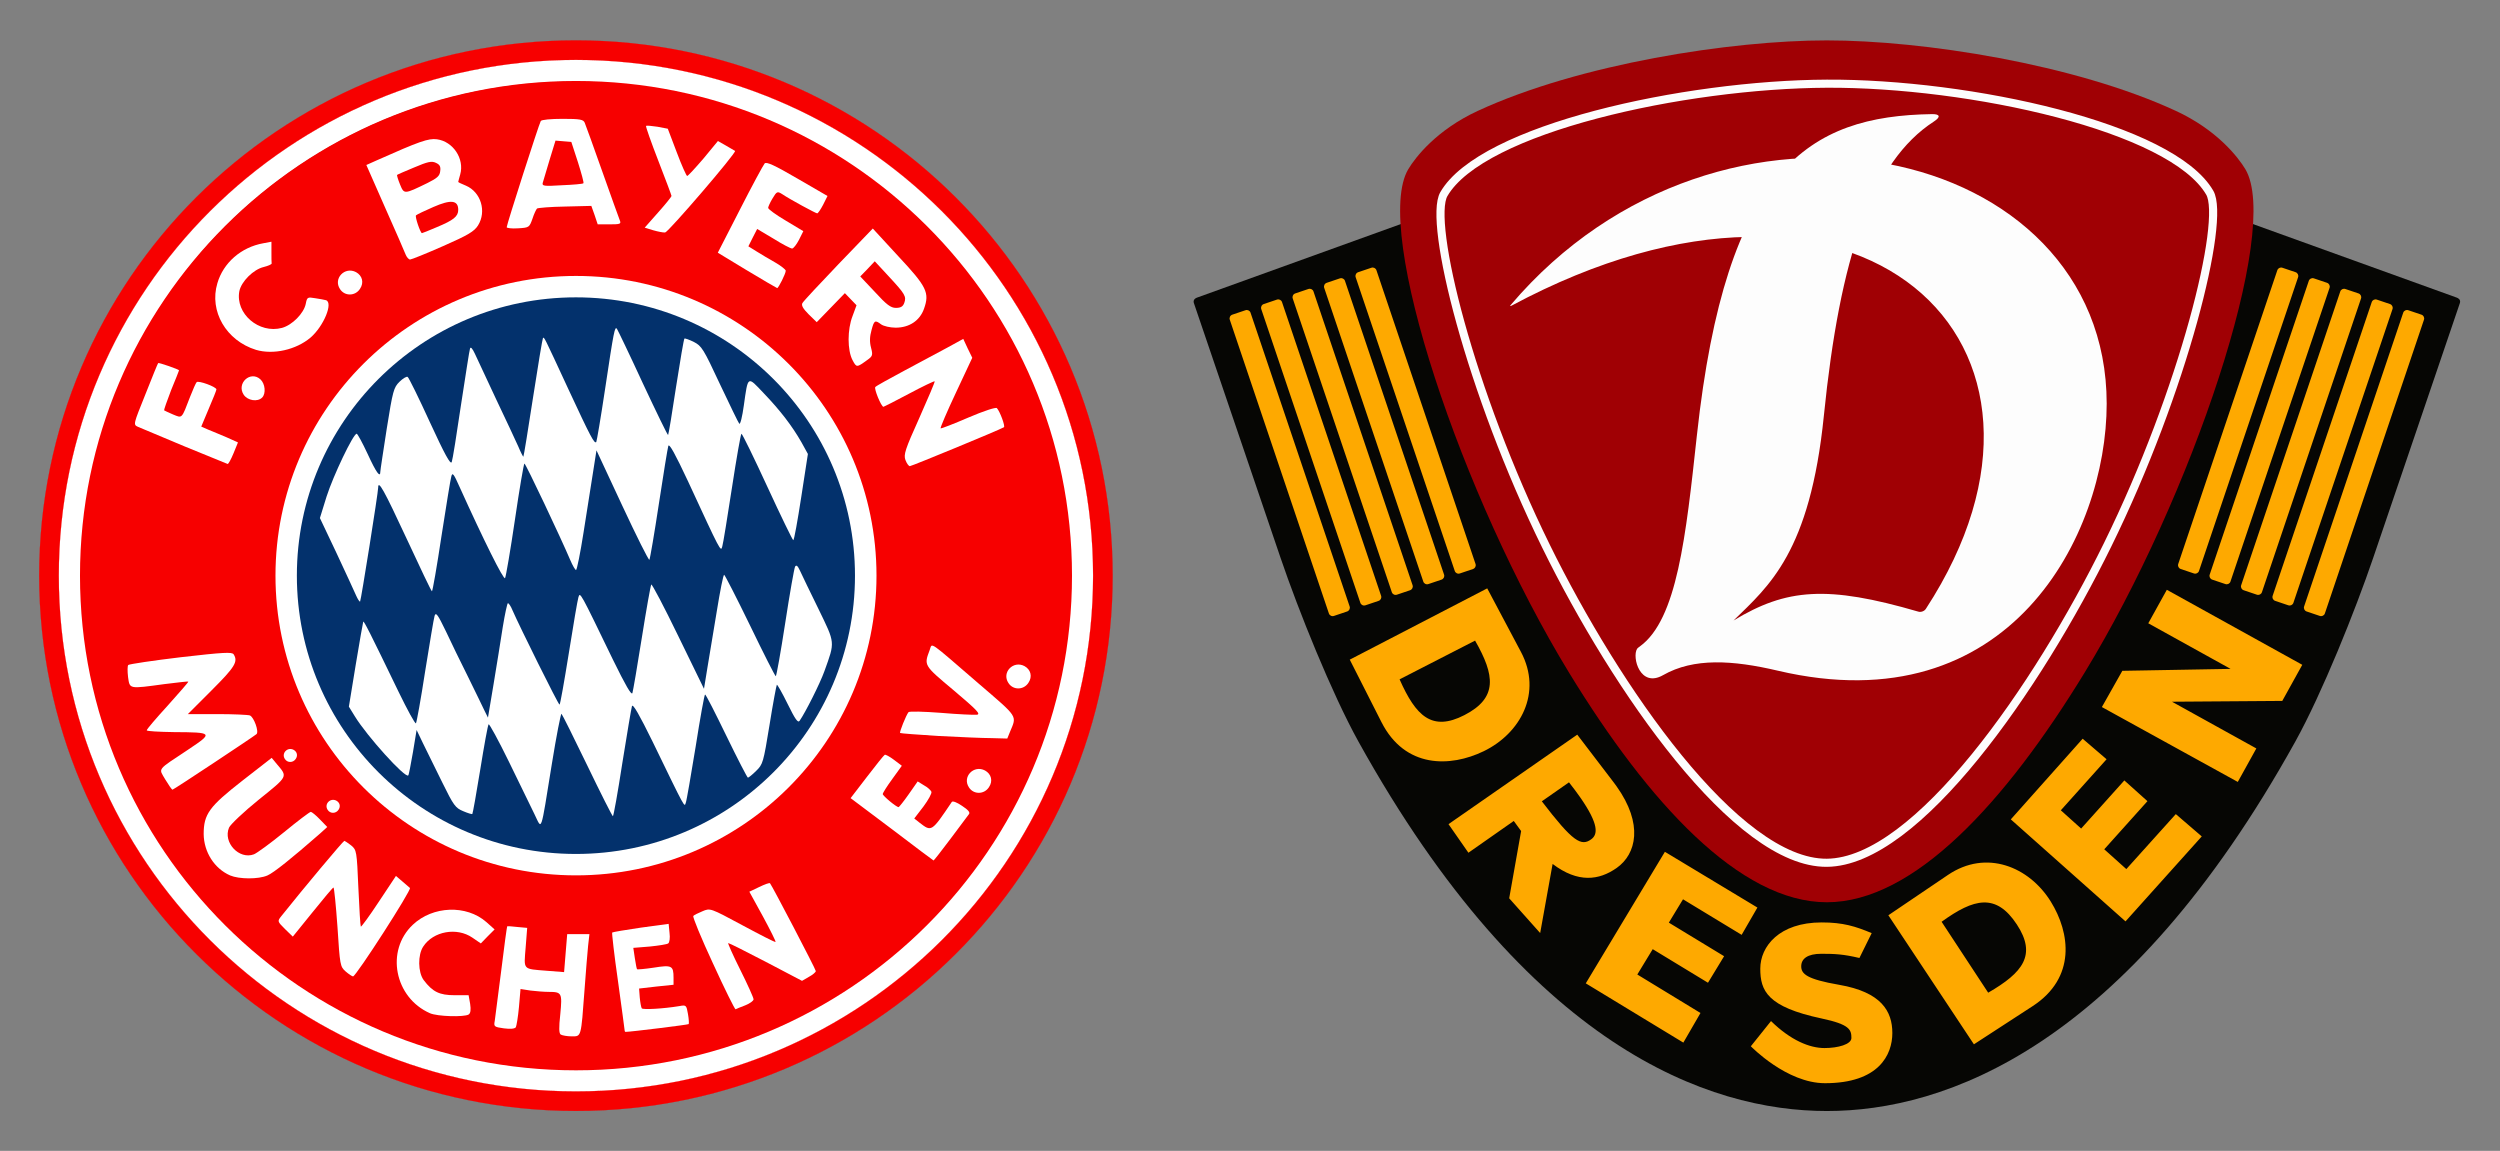 <?xml version="1.0" encoding="UTF-8" standalone="no"?>
<!-- Created with Inkscape (http://www.inkscape.org/) -->

<svg
   version="1.1"
   width="924.925"
   height="425.794"
   id="svg4032"
   sodipodi:docname="Bayern München - Dynamo Dresden.svg"
   inkscape:version="1.1.1 (3bf5ae0d25, 2021-09-20)"
   inkscape:export-filename="C:\Users\drtax\OneDrive\Documents\PNG\SG Dynamo Dresden 1968.png"
   inkscape:export-xdpi="96"
   inkscape:export-ydpi="96"
   xmlns:inkscape="http://www.inkscape.org/namespaces/inkscape"
   xmlns:sodipodi="http://sodipodi.sourceforge.net/DTD/sodipodi-0.dtd"
   xmlns="http://www.w3.org/2000/svg"
   xmlns:svg="http://www.w3.org/2000/svg"
   xmlns:rdf="http://www.w3.org/1999/02/22-rdf-syntax-ns#"
   xmlns:cc="http://creativecommons.org/ns#"
   xmlns:dc="http://purl.org/dc/elements/1.1/">
  <rect width="100%" height="100%" fill="#808080" stroke="none"/>
  <sodipodi:namedview
     id="namedview22"
     pagecolor="#505050"
     bordercolor="#eeeeee"
     borderopacity="1"
     inkscape:pageshadow="0"
     inkscape:pageopacity="0"
     inkscape:pagecheckerboard="0"
     showgrid="false"
     inkscape:zoom="1.5"
     inkscape:cx="462.66667"
     inkscape:cy="212.66667"
     inkscape:window-width="2560"
     inkscape:window-height="1506"
     inkscape:window-x="-11"
     inkscape:window-y="-11"
     inkscape:window-maximized="1"
     inkscape:current-layer="g3791"
     showguides="true"
     inkscape:guide-bbox="true"
     inkscape:snap-global="true"
     inkscape:snap-intersection-paths="true"
     inkscape:snap-smooth-nodes="true"
     inkscape:snap-midpoints="true"
     inkscape:object-paths="true"
     inkscape:snap-object-midpoints="true"
     fit-margin-top="15"
     lock-margins="true"
     fit-margin-left="15"
     fit-margin-right="15"
     fit-margin-bottom="15" />
  <defs
     id="defs4034" />
  <g
     id="g3791"
     transform="matrix(0.342,0,0,0.342,621.496,123.06)"
     inkscape:groupmode="layer"
     inkscape:label="bm_dd">
    <g
       id="g11915"
       inkscape:label="logo_dd"
       transform="translate(-12.381,-12.309)"
       inkscape:export-filename="C:\Users\drtax\OneDrive\Documents\PNG\SG Dynamo Dresden 1968.png"
       inkscape:export-xdpi="96"
       inkscape:export-ydpi="96">
      <g
         transform="translate(171.429,-198)"
         id="g3977"
         style="display:inline"
         inkscape:label="frame">
        <path
           d="m 681.308,172.419 c 1.576,0.474 4.531,2.245 3.529,5.721 L 590.926,454.192 C 571.676,510.777 535.639,600.649 506.64,652.902 323.017,983.765 127.772,1052.362 0,1052.362 c -127.772,0 -323.017,-68.598 -506.64,-399.461 -28.999,-52.252 -65.037,-142.125 -84.287,-198.709 l -93.911,-276.052 c -1.002,-3.476 1.942,-5.286 3.529,-5.721 L 0,-73.474 Z"
           id="path3831"
           style="display:inline;opacity:1;fill:#060604;fill-opacity:1;stroke:none;stroke-width:13.201;stroke-miterlimit:4;stroke-dasharray:none;stroke-opacity:1"
           sodipodi:nodetypes="cccsccccc"
           inkscape:label="bg" />
        <path
           id="path3916"
           style="display:inline;fill:#fea900;fill-opacity:1;stroke:none"
           inkscape:label="text"
           d="m 444.513,696.369 20.073,-36.241 -91.227,-50.528 119.294,-0.882 21.63,-39.053 -146.526,-81.156 -20.073,36.241 89.04,49.317 -117.107,2.094 -22.116,39.192 z m -245.54,40.506 77.726,-87.254 25.88,22.206 -49.503,55.236 21.991,19.734 46.721,-52.063 24.998,22.433 -46.721,52.063 23.87,21.421 53.531,-59.486 28.072,24.136 -82.479,91.909 z m -74.867,110.764 50.391,76.716 c 37.79,-21.831 52.582,-40.946 31.013,-73.783 -22.483,-34.228 -46.42,-28.262 -81.404,-2.933 z m 6.884,-50.67 c 41.445,-28.047 87.725,-8.91 111.143,28.693 21.145,33.954 27.728,82.52 -19.594,113.285 l -63.48,41.269 -92.555,-139.608 z m -95.791,89.859 13.282,-26.911 c -17.645,-7.375 -30.939,-11.568 -54.089,-11.568 -46.071,0 -66.428,26.071 -66.428,50 0,23.929 7.5,41.429 66.428,53.929 30.21,6.408 32.143,12.143 32.143,21.071 0,6.903 -14.513,10.907 -29.137,10.907 -16.071,0 -36.549,-8.352 -57.834,-29.198 l -21.825,27.268 c 0,0 38.596,39.951 80.225,39.951 58.214,0 72.857,-30.714 72.857,-54.286 0,-23.572 -11.91,-44.266 -57.5,-52.143 -35.051,-6.056 -41.071,-11.786 -41.071,-20 0,-8.214 6.786,-13.571 21.786,-13.571 15,0 23.973,0.489 41.164,4.55 z M -175.239,771.959 l 100.088,60.307 -17.054,29.53 -63.416,-38.471 -15.342,25.252 59.784,36.322 -17.44,28.705 -59.784,-36.322 -16.653,27.41 68.336,41.646 -18.546,32.041 -105.54,-64.12 z m -52.268,-70.862 c -0.939,-1.316 -1.904,-2.65 -2.921,-3.983 l -39.611,-51.893 -139.281,96.817 21.536,30.928 49.065,-34.372 c 2.686,3.837 5.346,7.473 7.962,10.907 l -12.906,72.757 33.516,37.595 13.448,-74.77 c 27.543,20.873 50.193,17.743 69.262,4.375 21.45,-15.037 29.055,-47.568 -0.071,-88.36 z m -39.564,11.631 c 20.994,30.012 19.037,40.514 12.38,45.513 -10.992,8.254 -19.996,3.052 -53.667,-40.905 l 29.378,-20.536 c 4.587,5.834 8.561,11.141 11.909,15.927 z m -113.509,-169.238 -81.659,41.911 c 17.671,39.905 35.097,56.654 70.049,38.715 36.433,-18.699 33.058,-43.137 11.609,-80.625 z m 49.645,12.255 c 23.461,44.203 -0.508,88.175 -40.397,107.443 -36.018,17.399 -85.009,18.758 -110.545,-31.579 l -34.254,-67.524 148.693,-77.118 z" />
        <path
           d="M 623.474,188.757 516.266,506.526 c -0.76,2.254 0.458,4.685 2.733,5.453 l 14.246,4.806 c 2.274,0.767 4.717,-0.429 5.477,-2.683 L 645.93,196.333 c 0.76,-2.254 -0.458,-4.685 -2.733,-5.453 l -14.246,-4.806 c -2.274,-0.767 -4.717,0.429 -5.477,2.683 z M 589.427,177.27 482.22,495.039 c -0.76,2.254 0.458,4.685 2.733,5.453 l 14.246,4.806 c 2.274,0.767 4.717,-0.429 5.477,-2.683 L 611.883,184.847 c 0.76,-2.254 -0.458,-4.686 -2.733,-5.453 l -14.246,-4.806 c -2.274,-0.767 -4.717,0.429 -5.477,2.683 z M 555.38,165.784 448.173,483.553 c -0.76,2.254 0.458,4.685 2.733,5.453 l 14.247,4.806 c 2.274,0.767 4.717,-0.429 5.477,-2.683 L 577.837,173.36 c 0.76,-2.254 -0.458,-4.685 -2.733,-5.453 l -14.247,-4.806 c -2.274,-0.767 -4.717,0.429 -5.477,2.683 z M 521.334,154.297 414.126,472.066 c -0.76,2.254 0.458,4.685 2.733,5.453 l 14.247,4.806 c 2.274,0.767 4.717,-0.429 5.477,-2.683 L 543.79,161.874 c 0.76,-2.254 -0.458,-4.685 -2.733,-5.453 L 526.811,151.615 c -2.274,-0.767 -4.717,0.429 -5.477,2.683 z M 487.287,142.811 380.08,460.58 c -0.76,2.254 0.458,4.685 2.733,5.453 l 14.246,4.806 c 2.274,0.767 4.717,-0.429 5.477,-2.683 L 509.744,150.387 c 0.76,-2.254 -0.458,-4.686 -2.733,-5.453 l -14.246,-4.806 c -2.274,-0.767 -4.717,0.429 -5.477,2.683 z m -1110.762,45.946 107.207,317.769 c 0.76,2.254 -0.458,4.685 -2.733,5.453 l -14.246,4.806 c -2.274,0.767 -4.717,-0.429 -5.477,-2.683 L -645.931,196.333 c -0.76,-2.254 0.458,-4.685 2.733,-5.453 l 14.246,-4.806 c 2.274,-0.767 4.717,0.429 5.477,2.683 z m 34.047,-11.487 107.207,317.769 c 0.76,2.254 -0.458,4.685 -2.733,5.453 l -14.246,4.806 c -2.274,0.767 -4.717,-0.429 -5.477,-2.683 L -611.884,184.847 c -0.76,-2.254 0.458,-4.686 2.733,-5.453 l 14.246,-4.806 c 2.274,-0.767 4.717,0.429 5.477,2.683 z m 34.047,-11.487 107.207,317.769 c 0.76,2.254 -0.458,4.685 -2.733,5.453 l -14.247,4.806 c -2.274,0.767 -4.717,-0.429 -5.477,-2.683 L -577.837,173.36 c -0.76,-2.254 0.458,-4.685 2.733,-5.453 l 14.247,-4.806 c 2.274,-0.767 4.717,0.429 5.477,2.683 z m 34.047,-11.487 107.207,317.769 c 0.76,2.254 -0.458,4.685 -2.733,5.453 l -14.247,4.806 c -2.274,0.767 -4.717,-0.429 -5.477,-2.683 L -543.791,161.874 c -0.76,-2.254 0.458,-4.685 2.733,-5.453 l 14.247,-4.806 c 2.274,-0.767 4.717,0.429 5.477,2.683 z m 34.047,-11.486 107.207,317.769 c 0.76,2.254 -0.458,4.685 -2.733,5.453 l -14.246,4.806 c -2.274,0.767 -4.717,-0.429 -5.477,-2.683 L -509.744,150.387 c -0.76,-2.254 0.458,-4.686 2.733,-5.453 l 14.246,-4.806 c 2.274,-0.767 4.717,0.429 5.477,2.683 z"
           id="path3926"
           style="display:inline;fill:#fea900;fill-opacity:1;stroke:none"
           sodipodi:nodetypes="csssscssccsssscssccsssscsscssssscsssssssscsssccssccsscccssccsscccssccsscccssccsscccssccssc"
           inkscape:label="stripes" />
      </g>
      <g
         id="g11184"
         inkscape:label="d0"
         transform="matrix(1.036,0,0,1.036,-6.236,8.49)"
         style="stroke-width:0.965">
        <path
           d="m 535.842,-227.87 c 42.999,19.886 65.08,48.319 72.61,60.898 37.789,63.131 -55.806,342.277 -167.914,525.817 -82.85,135.64 -178.229,239.654 -269.109,239.654 -90.88,0 -186.259,-104.014 -269.109,-239.654 -112.108,-183.54 -205.703,-462.686 -167.914,-525.817 7.53,-12.579 29.611,-41.013 72.61,-60.898 105.994,-49.019 264.41,-73.583 364.413,-73.583 100.003,0 258.42,24.564 364.413,73.583 z"
           id="path3823"
           style="display:inline;fill:#a00004;fill-opacity:1;stroke:none;stroke-width:12.738;stroke-miterlimit:4;stroke-dasharray:none;stroke-opacity:1"
           inkscape:label="d0-0" />
        <path
           d="m -121.731,226.828 c -79.265,-161.235 -123.458,-338.764 -106.736,-367.727 39.567,-68.532 251.079,-114.621 399.895,-115.352 148.813,-0.731 360.328,45.358 399.895,113.89 C 588.046,-113.398 543.852,64.131 464.588,225.366 391.662,373.708 265.607,556.54 171.429,557.271 77.242,558.002 -48.805,375.17 -121.731,226.828 Z"
           id="path3826"
           style="display:inline;fill:none;stroke:#fdfdfd;stroke-width:8.471;stroke-linecap:butt;stroke-linejoin:miter;stroke-miterlimit:4;stroke-dasharray:none;stroke-opacity:1"
           inkscape:label="d0-p" />
        <path
           style="fill:#fdfdfd;fill-opacity:1;stroke:none;stroke-width:2.824;stroke-linecap:butt;stroke-linejoin:miter;stroke-miterlimit:22;stroke-dasharray:none"
           d="M 281.172,-224.474 C 152.776,-222.442 66.246,-169.027 35.789,110.682 24.23,216.831 15.115,303.082 -23.72,331.311 c -0.894,0.65 -2.413,1.668 -2.996,2.597 -5.44,8.668 3.11,41.175 27.194,27.421 C 32.415,343.092 73.001,345.579 120.303,356.699 362.582,413.659 463.663,214.888 463.663,77.873 c 0,-272.392 -402.933,-360.956 -622.244,-103.115 -1.034,1.215 -0.727,1.591 0.679,0.838 363.788,-194.867 614.078,38.428 432.7,316.608 -1.552,2.38 -5.039,3.637 -7.766,2.841 -95.249,-27.775 -137.855,-24.207 -192.996,9.247 36.882,-36.018 79.895,-71.222 94.314,-213.87 16.721,-165.425 50.057,-265.162 114.881,-307.154 7.266,-4.707 6.604,-7.879 -2.057,-7.741 z"
           id="path3414"
           sodipodi:nodetypes="cssssscccsc"
           inkscape:label="d0-d" />
      </g>
    </g>
    <g
       id="g35317"
       inkscape:label="logo_bm"
       transform="matrix(1.488,0,0,1.488,-1796.084,-338.572)">
      <g
         id="g35142">
        <ellipse
           cx="405.87"
           cy="405.2"
           rx="211.54"
           ry="210.19"
           fill="none"
           stroke="#ffffff"
           stroke-width="21.952"
           id="ellipse35134" />
        <g
           transform="matrix(0.163,0,0,0.163,-9.989,8.454)"
           fill="#fffefe"
           stroke-width="0.46"
           id="g35140" />
      </g>
      <g
         id="g35146">
        <ellipse
           cx="402.89"
           cy="403.94"
           rx="369.04"
           ry="369.81"
           fill="none"
           stroke="#ffffff"
           stroke-width="21.84"
           id="ellipse35144" />
      </g>
      <g
         id="g35154">
        <path
           d="m 623,404.22 c 0,120.34 -97.819,217.89 -218.47,217.89 -120.66,0 -218.47,-97.555 -218.47,-217.89 0,-120.34 97.812,-217.89 218.47,-217.89 120.66,0 218.47,97.555 218.47,217.89 M 404.53,44.59 c -199.15,0 -360.59,161.01 -360.59,359.63 0,198.62 161.44,359.63 360.59,359.63 199.15,0 360.6,-161.01 360.6,-359.63 0,-198.62 -161.45,-359.63 -360.6,-359.63 z"
           fill="#f70000"
           id="path35148" />
        <path
           d="m 794.69,404.22 c 0,214.93 -174.69,389.15 -390.2,389.15 -215.49,0 -390.2,-174.22 -390.2,-389.15 0,-214.93 174.7,-389.15 390.2,-389.15 215.51,0 390.2,174.22 390.2,389.15 M 404.49,29.25 c -207.65,0 -375.97,167.88 -375.97,374.97 0,207.09 168.32,374.97 375.97,374.97 207.65,0 375.98,-167.88 375.98,-374.97 0,-207.08 -168.32,-374.97 -375.98,-374.97 z"
           fill="#f70000"
           stroke="#f70000"
           stroke-width="0.122"
           id="path35150" />
        <path
           d="m 607.36,404.22 c 0,111.75 -90.83,202.33 -202.88,202.33 -112.04,0 -202.87,-90.58 -202.87,-202.33 0,-111.75 90.829,-202.33 202.87,-202.33 112.05,0 202.88,90.585 202.88,202.33 z"
           fill="#03316c"
           id="path35152" />
      </g>
      <g
         fill="#ffffff"
         id="g35206">
        <g
           transform="matrix(1.232,0,0,1.232,-1143.1,-615.13)"
           stroke-width="0.061"
           id="g35188">
          <path
             d="m 1450.6,759.15 c -1.167,-3.113 -0.259,-6.097 8.172,-24.777 5.189,-11.675 9.34,-21.404 9.081,-21.664 -0.259,-0.259 -7.005,2.984 -15.048,7.264 -8.043,4.281 -14.918,7.783 -15.178,7.783 -1.297,0 -5.708,-10.767 -4.8,-11.675 0.519,-0.649 8.302,-4.929 17.253,-9.729 8.951,-4.8 20.366,-10.897 25.426,-13.621 l 9.21,-5.059 2.594,5.578 2.724,5.578 -9.6,20.496 c -5.319,11.286 -9.34,20.756 -9.081,21.145 0.259,0.259 7.654,-2.594 16.345,-6.356 9.081,-3.892 16.215,-6.227 16.864,-5.578 1.816,1.946 5.059,10.767 4.151,11.286 -2.854,1.686 -54.483,22.961 -55.521,22.961 -0.649,0 -1.816,-1.557 -2.594,-3.632 z"
             id="path35156" />
          <path
             d="m 1025.2,751.11 c -13.491,-5.708 -25.944,-10.897 -27.501,-11.545 -2.854,-1.297 -2.724,-1.427 4.411,-19.199 3.892,-9.859 7.264,-18.161 7.524,-18.421 0.389,-0.389 12.324,3.762 12.324,4.281 0,0.13 -2.075,5.448 -4.67,11.675 -2.465,6.356 -4.281,11.675 -4.151,11.934 0.26,0.259 2.724,1.297 5.319,2.465 5.448,2.205 4.929,2.854 9.989,-10.378 1.686,-4.281 3.373,-8.172 3.892,-8.691 0.908,-1.167 11.675,2.724 11.675,4.281 0,0.519 -2.076,5.708 -4.54,11.416 l -4.41,10.507 4.151,1.816 c 2.335,0.908 7.135,2.984 10.897,4.54 l 6.616,2.984 -2.594,6.356 c -1.427,3.502 -2.984,6.356 -3.502,6.356 -0.389,-0.13 -11.805,-4.8 -25.426,-10.378 z"
             id="path35158" />
          <path
             d="m 1060.1,720.62 c -4.411,-6.745 4.021,-14.399 9.859,-9.081 2.854,2.594 3.373,8.432 1.038,10.767 -2.724,2.724 -8.562,1.816 -10.897,-1.686 z"
             id="path35160" />
          <path
             d="m 1419.4,700.26 c -3.113,-5.838 -3.113,-18.161 0,-26.074 l 2.335,-6.356 -3.373,-3.502 -3.502,-3.632 -16.604,17.123 -4.8,-4.67 c -3.373,-3.373 -4.41,-5.319 -3.632,-6.616 0.649,-1.167 10.248,-11.416 21.274,-22.961 l 20.237,-21.015 15.048,16.345 c 16.864,18.031 18.55,21.534 15.178,31.004 -2.465,7.005 -8.691,11.156 -16.734,11.156 -3.243,0 -7.135,-0.908 -8.562,-1.946 -3.632,-2.724 -4.151,-2.465 -5.708,3.502 -1.038,3.632 -1.167,6.875 -0.259,10.248 1.167,4.41 0.908,5.059 -2.205,7.264 -6.227,4.54 -6.356,4.54 -8.691,0.13 z m 30.485,-33.728 c 1.427,-3.892 0.519,-5.319 -9.21,-15.826 l -8.172,-8.821 -4.281,4.54 -4.281,4.41 8.691,9.21 c 6.875,7.524 9.34,9.34 12.324,9.34 2.854,0 4.151,-0.778 4.929,-2.854 z"
             id="path35162" />
          <path
             d="m 1067.4,694.16 c -17.642,-5.448 -27.76,-22.831 -22.831,-39.306 3.502,-12.064 14.01,-21.274 27.112,-23.609 l 4.8,-0.908 v 5.967 c 0,3.243 0,6.227 0.13,6.875 0,0.519 -2.076,1.427 -4.67,2.076 -6.097,1.427 -13.232,8.562 -14.399,14.269 -2.465,13.232 11.545,25.296 25.166,21.664 6.097,-1.686 12.842,-8.562 14.01,-14.14 0.778,-4.021 1.038,-4.151 5.578,-3.373 2.595,0.389 5.448,0.908 6.356,1.167 4.41,1.427 -1.297,15.307 -9.081,22.053 -8.562,7.264 -22.053,10.248 -32.171,7.264 z"
             id="path35164" />
          <path
             d="m 1357,647.2 -17.123,-10.378 13.102,-25.555 c 7.135,-14.01 13.75,-26.204 14.529,-27.112 1.038,-1.167 5.837,1.038 19.199,8.821 l 17.902,10.378 -2.594,5.189 c -1.427,2.724 -2.984,5.059 -3.502,5.059 -0.778,0 -15.956,-8.172 -20.756,-11.416 -2.724,-1.686 -3.113,-1.557 -5.578,2.594 -1.427,2.335 -2.594,4.929 -2.594,5.578 0,0.778 4.67,4.151 10.378,7.524 l 10.378,6.227 -2.594,5.189 c -1.427,2.724 -3.243,5.059 -4.021,5.059 -0.908,0 -5.838,-2.594 -11.026,-5.838 l -9.599,-5.708 -2.594,5.059 -2.595,5.189 4.8,2.984 c 2.724,1.686 7.654,4.67 11.156,6.616 3.373,1.946 6.097,4.151 6.097,4.8 0,1.686 -4.281,10.248 -5.059,10.248 -0.389,-0.13 -8.432,-4.8 -17.902,-10.507 z"
             id="path35166" />
          <path
             d="m 1155.7,637.99 c -0.649,-1.686 -6.097,-14.269 -12.194,-27.89 l -11.026,-25.036 6.097,-2.724 c 25.296,-11.286 30.614,-13.102 35.544,-12.453 9.599,1.297 16.345,11.545 13.75,20.756 -0.649,2.205 -1.167,4.281 -1.167,4.41 0,0.259 2.075,1.167 4.54,2.205 8.821,3.762 12.324,15.177 7.135,23.48 -2.205,3.502 -5.838,5.708 -20.626,12.194 -9.989,4.41 -18.68,7.913 -19.458,7.913 -0.778,0 -1.946,-1.297 -2.595,-2.854 z m 18.291,-16.215 c 9.989,-4.151 12.713,-6.356 12.713,-10.248 0,-5.708 -4.281,-6.227 -14.659,-1.686 -5.059,2.205 -9.729,4.411 -10.248,4.929 -0.778,0.649 2.594,10.507 3.502,10.507 0.259,0 4.151,-1.557 8.691,-3.502 z m -5.448,-26.074 c 5.708,-2.854 7.264,-4.151 7.524,-7.005 0.389,-2.724 -0.26,-3.892 -2.594,-4.929 -2.465,-1.167 -4.8,-0.649 -12.713,2.724 -5.319,2.205 -9.859,4.151 -10.118,4.41 -0.26,0.13 0.519,2.724 1.686,5.578 2.465,5.967 2.335,5.967 16.215,-0.778 z"
             id="path35168" />
          <path
             d="m 1301.8,623.59 -5.059,-1.557 7.913,-8.951 c 4.411,-4.929 7.913,-9.34 7.913,-9.729 0,-0.389 -3.502,-9.729 -7.783,-20.756 -4.281,-11.026 -7.524,-20.237 -7.264,-20.626 0.389,-0.259 3.373,0 6.746,0.519 l 6.097,1.167 5.319,14.01 c 2.854,7.654 5.708,13.88 6.097,13.88 0.519,0 4.8,-4.67 9.599,-10.248 l 8.562,-10.378 4.8,2.724 c 2.594,1.557 5.059,2.984 5.319,3.113 1.038,0.908 -39.306,47.867 -41.252,48.127 -1.167,0.13 -4.281,-0.519 -7.005,-1.297 z"
             id="path35170" />
          <path
             d="m 1215.3,621.78 c 0,-1.557 19.069,-60.969 20.107,-62.656 0.389,-0.778 5.967,-1.297 12.972,-1.297 10.248,0 12.194,0.389 12.972,2.335 0.519,1.167 5.189,14.14 10.378,28.798 5.189,14.659 9.859,27.631 10.378,28.928 0.778,1.946 0.13,2.205 -6.097,2.205 h -7.005 l -1.816,-5.448 -1.946,-5.448 -15.567,0.389 c -8.562,0.13 -15.956,0.778 -16.475,1.167 -0.519,0.519 -1.816,3.243 -2.724,6.097 -1.816,5.059 -1.946,5.189 -8.432,5.578 -3.762,0.259 -6.746,-0.13 -6.746,-0.649 z m 45.273,-25.944 c 0.389,-0.259 -1.167,-5.838 -3.243,-12.453 l -3.892,-11.934 -9.34,-0.778 -3.502,11.416 c -1.816,6.227 -3.632,12.324 -4.021,13.491 -0.519,1.946 0.778,2.076 11.416,1.427 6.616,-0.259 12.324,-0.778 12.583,-1.167 z"
             id="path35172" />
          <path
             d="m 1247.2,1098.2 c -1.049,-0.656 -1.181,-3.935 -0.262,-12.067 1.181,-12.461 0.918,-13.117 -6.821,-13.117 -2.623,0 -7.476,-0.394 -10.756,-0.787 l -5.902,-0.918 -0.918,10.624 c -0.525,5.771 -1.443,11.149 -1.836,11.936 -0.656,0.918 -3.148,1.181 -7.083,0.656 -5.64,-0.787 -6.034,-1.049 -5.378,-4.329 0.262,-1.836 1.968,-15.215 3.804,-29.512 1.705,-14.297 3.41,-26.233 3.542,-26.364 0.262,-0.131 3.017,0 6.034,0.394 l 5.771,0.525 -0.918,11.674 c -1.049,13.379 -1.968,12.461 12.592,13.641 l 10.1,0.787 0.918,-11.28 0.918,-11.149 h 13.117 l -0.787,6.952 c -0.394,3.673 -1.312,15.346 -2.099,25.84 -2.099,28.463 -1.836,27.545 -7.608,27.545 -2.623,0 -5.509,-0.525 -6.427,-1.049 z"
             id="path35174" />
          <path
             d="m 1284.9,1095.7 c 0,-0.656 -1.836,-13.641 -3.935,-29.119 -2.23,-15.478 -3.673,-28.332 -3.41,-28.594 0.262,-0.262 7.87,-1.574 16.92,-2.886 l 16.396,-2.23 0.525,5.378 c 0.394,2.886 0,5.64 -0.787,6.165 -0.656,0.525 -5.64,1.312 -10.887,1.836 l -9.706,0.787 0.918,6.165 c 0.525,3.279 1.049,6.296 1.312,6.427 0.131,0.262 4.591,-0.131 9.838,-0.918 10.624,-1.705 11.674,-1.181 11.674,5.902 v 4.197 l -10.1,1.049 -10.231,1.181 0.394,5.247 c 0.262,2.886 0.787,5.771 1.181,6.427 0.656,0.918 12.592,0.262 22.167,-1.312 4.066,-0.787 4.197,-0.525 5.115,4.722 0.525,3.017 0.656,5.64 0.394,5.902 -0.394,0.394 -34.366,4.591 -37.251,4.591 -0.262,0 -0.525,-0.394 -0.525,-0.918 z"
             id="path35176" />
          <path
             d="m 1170,1085.6 c -20.856,-9.182 -26.364,-36.858 -10.1,-52.204 11.805,-11.149 31.611,-11.936 43.416,-1.574 l 4.853,4.329 -4.066,4.066 -4.066,4.197 -4.984,-3.41 c -9.182,-6.296 -23.085,-3.804 -28.988,5.247 -3.279,4.853 -3.148,15.215 0.262,19.806 5.247,6.952 9.313,8.919 18.232,8.919 h 8.264 l 0.918,5.115 c 0.525,3.542 0.262,5.509 -0.918,6.296 -2.755,1.574 -18.363,1.181 -22.823,-0.787 z"
             id="path35178" />
          <path
             d="m 1337.1,1056.4 c -6.952,-14.953 -12.198,-27.676 -11.674,-28.201 0.394,-0.525 2.886,-1.705 5.378,-2.755 4.591,-1.968 4.591,-1.968 23.61,8.264 10.493,5.64 19.15,10.1 19.544,9.838 0.262,-0.262 -3.148,-7.083 -7.476,-15.084 l -8.001,-14.56 5.771,-2.755 c 3.279,-1.574 6.034,-2.623 6.427,-2.23 1.181,1.312 27.02,50.762 27.02,51.811 0,0.656 -1.836,2.23 -4.066,3.41 l -4.066,2.361 -21.249,-11.149 c -11.805,-6.165 -21.774,-11.149 -22.298,-11.149 -0.394,0 2.755,7.083 7.083,15.74 4.329,8.657 7.87,16.527 7.87,17.445 0,0.918 -2.23,2.492 -4.853,3.542 -2.755,1.049 -5.378,2.099 -5.771,2.361 -0.394,0.131 -6.427,-11.936 -13.248,-26.889 z"
             id="path35180" />
          <path
             d="m 1120.3,1061 c -3.279,-2.886 -3.41,-3.673 -4.853,-26.233 -0.918,-12.854 -1.968,-23.348 -2.361,-23.348 -0.394,0 -5.902,6.558 -12.33,14.56 l -11.674,14.428 -4.591,-4.46 c -4.591,-4.591 -4.591,-4.591 -2.099,-7.739 12.854,-16.134 36.464,-44.334 37.12,-44.334 0.394,0.131 2.23,1.312 4.066,2.755 3.148,2.623 3.279,3.41 4.197,25.053 0.525,12.33 1.181,22.561 1.443,22.823 0.262,0.262 5.115,-6.296 10.624,-14.691 l 10.1,-15.215 3.542,3.017 c 1.968,1.705 4.066,3.542 4.722,4.066 1.181,0.918 -31.742,52.073 -33.579,52.204 -0.525,0 -2.492,-1.312 -4.329,-2.886 z"
             id="path35182" />
          <path
             d="m 1052.1,1004.3 c -9.313,-4.066 -15.478,-13.773 -15.609,-24.397 0,-11.805 3.279,-16.265 22.954,-31.611 l 17.183,-13.379 3.148,3.804 c 6.296,7.476 6.689,6.821 -10.756,20.856 -8.919,7.214 -16.789,14.691 -17.576,16.527 -3.673,8.788 6.034,19.019 14.691,15.74 1.705,-0.656 9.838,-6.558 17.839,-13.117 8.001,-6.558 15.084,-11.936 15.74,-11.936 0.525,0 3.017,1.968 5.378,4.46 l 4.329,4.46 -4.329,3.935 c -16.789,14.691 -27.283,23.085 -30.955,24.659 -5.378,2.361 -16.789,2.23 -22.036,0 z"
             id="path35184" />
          <path
             d="m 1013.9,947.79 c -4.066,-7.083 -5.509,-5.115 13.772,-17.97 14.56,-9.706 14.297,-9.969 -8.657,-10.1 -8.919,-0.131 -16.134,-0.525 -16.134,-1.049 0,-0.656 5.64,-7.214 12.461,-14.691 6.821,-7.608 12.33,-13.904 12.067,-14.035 -0.131,-0.262 -6.558,0.525 -14.035,1.443 -21.249,2.886 -20.462,3.017 -21.511,-4.197 -0.394,-3.41 -0.394,-6.558 0.131,-7.083 0.656,-0.525 14.56,-2.623 31.087,-4.591 25.184,-2.886 30.168,-3.148 31.086,-1.705 2.755,4.329 0.787,7.476 -12.854,21.118 l -14.166,14.166 h 17.314 c 9.444,0 18.101,0.394 19.282,0.787 2.361,0.918 5.509,9.575 3.935,11.018 -1.836,1.574 -48.925,32.792 -49.581,32.792 -0.394,0 -2.23,-2.623 -4.197,-5.902 z"
             id="path35186" />
        </g>
        <path
           d="m 634.25,588.56 -30.071,-22.592 11.842,-15.425 c 6.544,-8.569 12.309,-15.737 12.932,-16.048 0.467,-0.467 3.584,1.246 6.7,3.584 l 5.765,4.363 -6.856,9.504 c -3.895,5.298 -7.011,10.283 -7.011,11.062 0,1.246 9.816,9.504 11.53,9.504 0.312,0 3.739,-4.207 7.323,-9.349 l 6.544,-9.349 4.519,2.805 c 2.649,1.402 4.986,3.584 5.453,4.674 0.467,1.091 -2.181,5.921 -5.765,10.751 l -6.7,8.725 3.739,2.96 c 8.881,6.856 8.725,7.011 23.527,-14.958 0.623,-0.935 3.584,0.156 7.479,2.805 4.519,2.96 6.077,4.83 4.986,6.077 -0.779,1.091 -6.7,9.037 -13.4,17.918 -6.544,8.725 -12.153,15.893 -12.309,15.737 -0.156,0 -13.867,-10.283 -30.227,-22.748 z"
           stroke-width="0.075"
           id="path35190" />
        <path
           d="m 668.06,520.78 c -14.958,-0.935 -27.578,-1.87 -27.89,-2.181 -0.623,-0.623 4.363,-12.932 6.077,-15.114 0.623,-0.779 11.218,-0.467 23.527,0.467 12.465,1.091 24.151,1.558 26.176,1.402 2.96,-0.467 0.312,-3.272 -16.827,-17.762 -21.969,-18.386 -21.658,-18.074 -17.451,-29.292 2.026,-5.298 -1.87,-7.946 35.68,24.462 28.981,24.93 27.734,22.904 22.748,34.901 l -2.026,4.986 -11.374,-0.312 c -6.232,0 -23.683,-0.779 -38.641,-1.558 z"
           stroke-width="0.075"
           id="path35192" />
        <g
           stroke-width="0.061"
           id="g35204">
          <path
             d="m 192.9,537.53 c -2.778,-4.167 1.91,-9.028 6.337,-6.684 2.517,1.389 3.212,4.167 1.563,6.597 -1.91,2.951 -6.077,2.951 -7.9,0.087 z"
             id="path35194" />
          <path
             d="m 232.96,195.87 c -5.112,-7.669 3.515,-16.616 11.663,-12.302 4.633,2.556 5.911,7.669 2.876,12.142 -3.515,5.432 -11.184,5.432 -14.539,0.16 z"
             id="path35196" />
          <path
             d="m 224,574.5 c -2.778,-4.167 1.91,-9.028 6.337,-6.684 2.517,1.389 3.212,4.167 1.563,6.597 -1.91,2.951 -6.077,2.951 -7.9,0.087 z"
             id="path35198" />
          <path
             d="m 718.92,482.27 c -5.112,-7.669 3.515,-16.616 11.663,-12.302 4.633,2.556 5.911,7.669 2.876,12.142 -3.515,5.432 -11.184,5.432 -14.539,0.16 z"
             id="path35200" />
          <path
             d="m 690.22,558.17 c -5.112,-7.669 3.515,-16.616 11.663,-12.302 4.633,2.556 5.911,7.669 2.876,12.142 -3.515,5.432 -11.184,5.432 -14.539,0.16 z"
             id="path35202" />
        </g>
      </g>
      <g
         fill="#ffffff"
         id="g35212">
        <path
           d="m 374.35,577.64 c -2.649,-5.31 -10.906,-22.421 -18.54,-38.057 -7.634,-15.636 -14.334,-27.879 -14.801,-27.289 -0.623,0.738 -3.272,15.488 -6.076,32.894 -2.804,17.406 -5.453,32.009 -5.765,32.304 -0.312,0.295 -3.272,-0.59 -6.699,-2.065 -5.609,-2.36 -6.855,-3.983 -15.269,-21.093 -4.986,-10.178 -11.218,-22.864 -13.866,-28.174 l -4.674,-9.735 -2.649,16.078 c -1.558,8.85 -2.96,16.521 -3.428,16.963 -2.337,2.065 -29.914,-28.469 -38.795,-42.924 l -4.362,-7.08 4.986,-30.534 c 2.804,-16.963 5.297,-30.976 5.453,-31.271 0.623,-0.443 4.674,7.523 25.707,51.037 6.388,13.128 11.997,23.454 12.62,22.864 0.467,-0.59 3.583,-17.553 6.699,-37.909 3.272,-20.208 6.232,-38.352 6.855,-40.269 0.935,-2.803 2.337,-0.885 8.102,11.063 3.739,7.965 11.062,23.159 16.359,33.632 5.141,10.62 10.594,21.536 11.841,24.339 l 2.493,5.015 4.051,-24.191 c 2.181,-13.423 5.297,-32.156 6.699,-41.597 1.558,-9.588 3.272,-17.406 3.739,-17.406 0.623,0 2.181,2.213 3.272,5.015 5.141,11.801 33.342,68.738 34.276,68.738 0.467,0 3.428,-16.816 6.699,-37.172 3.272,-20.503 6.388,-38.942 7.011,-40.859 1.246,-4.13 1.091,-4.278 25.084,45.285 9.192,18.733 13.399,26.109 14.178,24.339 0.467,-1.475 3.583,-19.618 6.855,-40.269 3.272,-20.651 6.388,-38.057 6.855,-38.647 0.467,-0.59 9.348,16.226 19.631,37.467 l 18.696,38.352 2.493,-15.341 c 1.402,-8.26 4.518,-26.994 6.855,-41.302 2.337,-14.456 4.674,-26.256 5.297,-26.256 0.467,0 9.037,16.668 18.852,36.877 9.816,20.356 18.229,36.877 18.696,36.877 0.467,0 3.583,-17.406 6.855,-38.647 3.272,-21.388 6.544,-39.827 7.167,-41.007 0.935,-1.475 1.87,-0.738 3.583,2.95 1.246,2.803 7.323,15.341 13.399,27.731 12.308,25.371 12.153,23.601 4.362,45.285 -3.272,9.145 -13.866,30.091 -18.073,36.139 -1.246,1.623 -3.116,-1.033 -8.725,-12.391 -3.895,-7.965 -7.479,-14.161 -7.79,-13.866 -0.312,0.295 -2.804,13.423 -5.297,29.059 -4.518,27.731 -4.83,28.764 -9.816,33.632 -2.649,2.655 -5.453,4.868 -5.92,4.868 -0.467,0 -7.479,-13.571 -15.58,-30.239 -8.101,-16.668 -14.957,-30.239 -15.58,-30.239 -0.467,0 -3.583,17.111 -6.855,38.057 -3.428,20.798 -6.544,39.237 -7.167,40.712 -1.091,3.098 0.312,5.9 -24.149,-44.547 -9.504,-19.323 -14.178,-27.584 -14.957,-25.814 -0.467,1.475 -3.583,20.061 -7.011,41.449 -3.272,21.241 -6.388,38.647 -6.855,38.647 -0.467,0 -8.881,-16.668 -18.696,-37.024 -9.816,-20.356 -18.229,-37.172 -18.696,-37.467 -0.467,-0.295 -3.739,16.226 -7.011,36.582 -8.413,51.922 -7.011,47.792 -12.62,36.434 z"
           id="path35208" />
        <path
           d="m 244.62,418.53 c -1.251,-2.941 -7.661,-16.717 -14.228,-30.803 l -12.039,-25.385 4.847,-15.634 c 4.847,-15.169 19.388,-45.662 21.89,-45.662 0.625,0 4.222,6.656 7.974,14.705 6.254,13.621 9.225,17.646 9.225,12.847 0,-1.083 2.189,-15.169 4.691,-31.422 4.378,-27.397 5.003,-29.719 9.225,-33.898 2.502,-2.477 5.16,-4.024 5.941,-3.56 0.782,0.464 8.13,15.324 16.105,32.815 10.789,23.373 15.01,31.267 15.948,29.1 0.625,-1.548 3.596,-20.122 6.723,-41.483 3.284,-21.206 6.098,-39.78 6.567,-41.019 0.469,-1.548 1.72,-0.155 3.596,3.87 1.563,3.405 8.443,18.11 15.323,32.815 6.88,14.55 14.228,30.029 16.105,34.363 1.876,4.489 3.596,7.739 3.753,7.585 0.313,-0.31 3.44,-19.658 7.036,-43.031 3.596,-23.373 6.88,-42.876 7.192,-43.186 0.938,-0.929 0.156,-2.477 18.45,36.994 16.417,35.291 18.919,39.935 20.326,38.542 0.313,-0.31 3.284,-17.646 6.411,-38.542 6.411,-42.721 7.036,-45.662 8.6,-43.805 0.469,0.619 9.069,18.42 18.763,39.471 9.85,21.051 18.137,38.078 18.45,37.768 0.313,-0.31 2.971,-16.098 5.785,-34.982 2.971,-19.039 5.629,-34.827 6.098,-35.137 0.313,-0.31 3.44,0.774 6.88,2.477 5.629,2.941 6.88,4.798 18.919,30.648 7.192,15.169 13.447,28.171 14.072,28.79 0.782,0.619 2.189,-5.263 3.284,-13.157 3.127,-22.135 2.502,-21.67 14.385,-9.132 12.196,12.693 20.795,23.992 27.519,35.756 l 4.691,8.513 -4.847,31.422 c -2.658,17.181 -5.16,31.267 -5.785,31.267 -0.469,0 -8.912,-17.336 -18.763,-38.697 -9.85,-21.361 -18.294,-38.697 -18.919,-38.697 -0.469,0 -3.596,17.646 -6.88,39.161 -3.284,21.361 -6.411,40.709 -7.036,42.721 -1.095,4.334 -1.095,4.179 -25.017,-47.52 -9.225,-19.658 -13.447,-27.397 -14.228,-25.54 -0.469,1.548 -3.596,20.587 -6.88,42.257 -3.284,21.67 -6.411,39.935 -6.88,40.554 -0.469,0.619 -9.381,-17.181 -19.701,-39.316 l -18.763,-40.245 -2.502,15.943 c -1.407,8.823 -4.534,28.481 -6.88,43.65 -2.345,15.014 -4.847,27.397 -5.472,27.397 -0.625,0 -2.502,-3.251 -4.222,-7.275 -6.567,-15.479 -32.366,-70.119 -33.304,-70.119 -0.469,0 -3.596,18.265 -6.88,40.709 -3.284,22.289 -6.567,41.483 -7.192,42.566 -0.938,1.857 -15.636,-27.707 -32.991,-66.094 -4.378,-9.906 -5.316,-10.99 -6.098,-7.739 -0.625,2.012 -3.752,21.67 -7.192,43.65 -3.284,21.825 -6.411,39.78 -6.88,39.78 -0.469,0 -8.756,-17.491 -18.606,-38.697 -16.261,-34.982 -20.483,-42.566 -20.483,-36.685 0,3.715 -12.508,82.192 -13.134,82.811 -0.469,0.31 -1.72,-1.703 -2.971,-4.489 z"
           id="path35210" />
      </g>
    </g>
  </g>
</svg>
